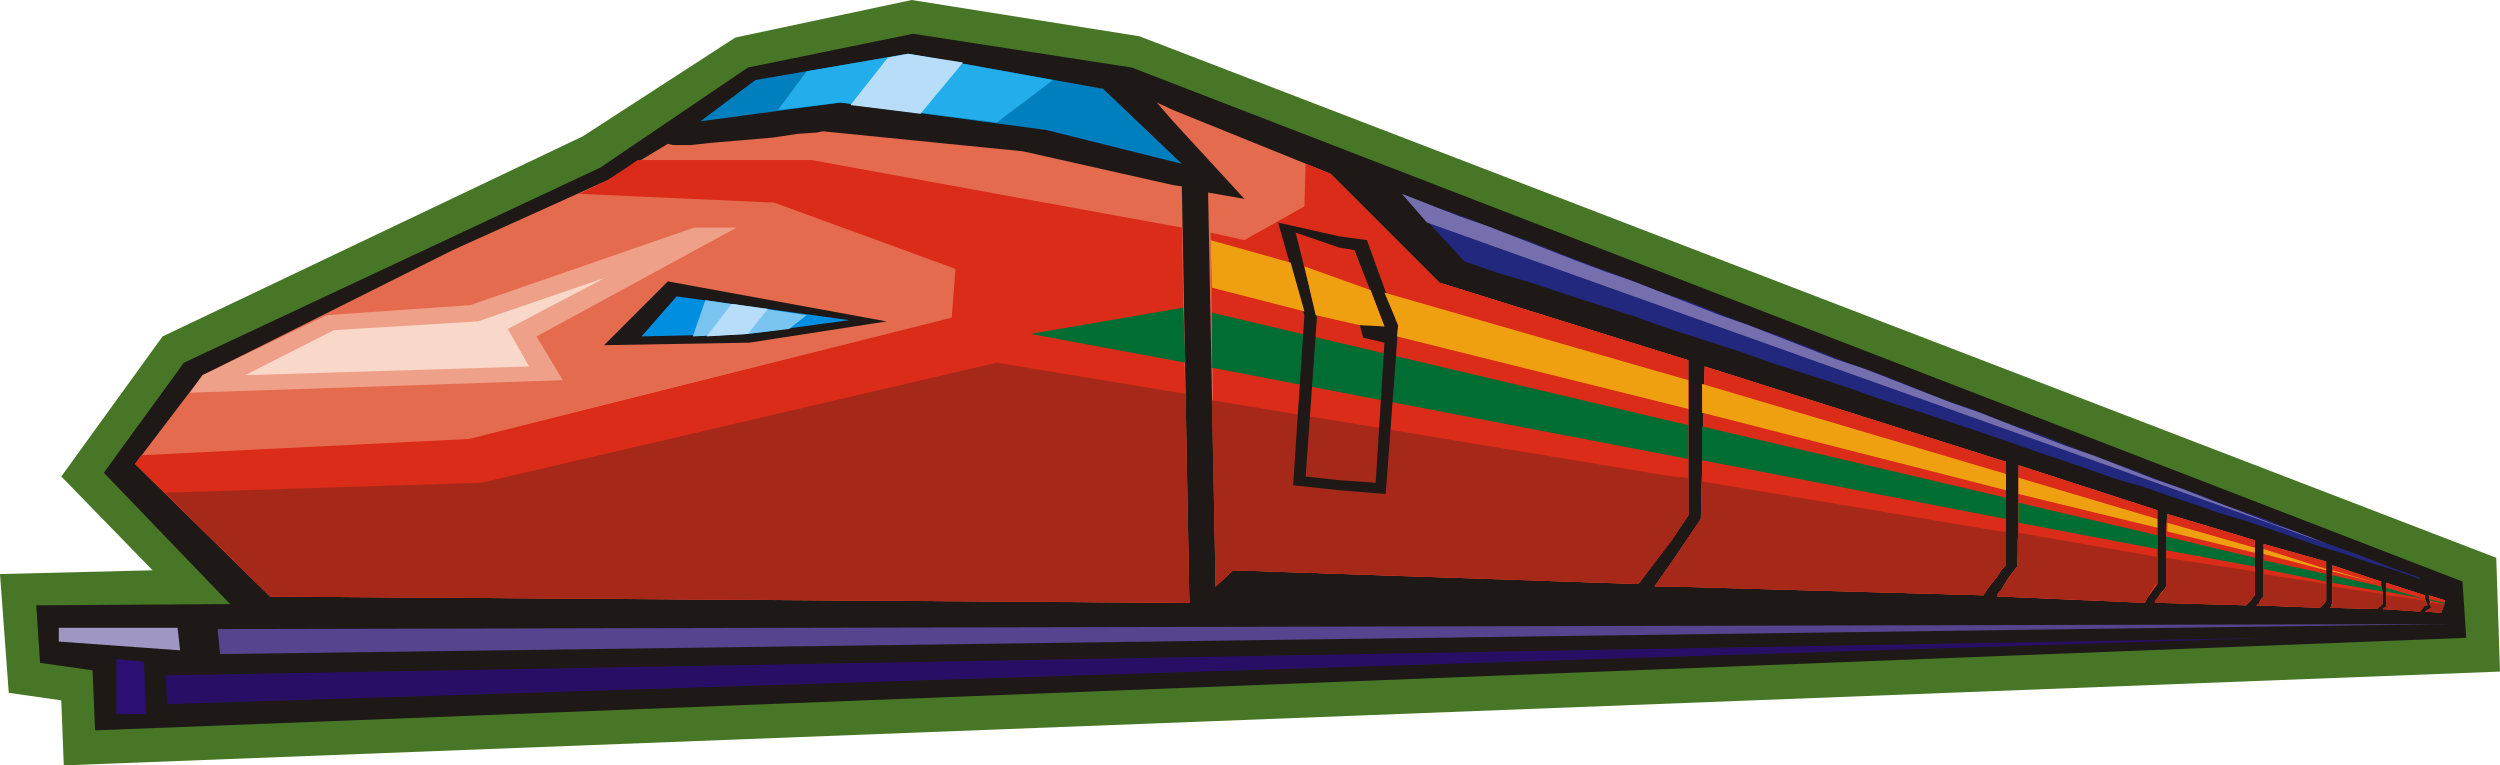 <svg xmlns="http://www.w3.org/2000/svg" fill-rule="evenodd" height="58.752" preserveAspectRatio="none" stroke-linecap="round" viewBox="0 0 1999 612" width="1.999in"><style>.pen1{stroke:none}.brush3{fill:#1e1916}.brush10{fill:#db2b19}</style><path class="pen1" style="fill:#477726" d="M1996 446 911 29 729 0 588 30l-122 79-336 160-81 112 73 75-122 3 7 95 42 6 2 52 1948-75-3-91z"/><path class="pen1 brush3" d="M1969 465 905 54 730 27 598 54l-118 80-333 156-64 88 101 105-155 1 3 46 42 6 2 48 1896-74-3-45z"/><path class="pen1" style="fill:#007fbf" d="m604 64 122-21 156 28 63 60-108-27-165-22-112 15 44-33z"/><path class="pen1" style="fill:#23adea" d="m645 57 81-14 116 21-45 34-125-16-50 6 23-31z"/><path class="pen1" style="fill:#23287f" d="M1935 462v1l-20-7-20-6-20-7-20-6-20-7-20-7-21-7-20-6-20-7-21-7-20-7-21-6-20-7-20-7-21-7-20-7-26-9-27-9-27-9-28-9-28-10-28-9-28-9-28-10-28-9-28-9-28-10-28-9-28-9-27-9-27-8-26-9-50-54 25 10 26 9 25 10 26 9 25 10 26 10 25 9 25 10 26 9 25 10 26 10 25 9 26 10 25 10 26 9 25 10 25 10 26 9 25 10 26 9 25 10 26 10 25 9 26 10 25 9 25 10 26 9 25 10 26 10 25 9 26 10 25 9z"/><path class="pen1" d="m1939 489 5-3-2-10 13 4-3 10-13-1zm0-5h2l-2-5v5zm0-5v5l-4 5-30-2 1-1h1l1-1v-19l31 10v3zm-214 3v-2l1-3 2-3 2-2 2-3v-44l1-14 70 21v44l-2 2-1 2-2 2-2 2-71-2zm0-15v-59 59zm79 17 51 2 1-1 2-2 1-1 1-2v-31l-50-14v42l-2 2-1 2-1 2-2 1zm59 2 38 1v-1l2-1 1-1 1-1v-10l-1-4v-4l-39-13v31h-1v2l-1 1zm-138-78v59l-3 4-2 3-3 4-2 4-115-5v-5l3-5 3-5 3-4 4-5 1-22v-59l111 36zm0 72-1 1-1 1h2v-2zm-125-24 1-1 1-1 1-1 1-1v-83l-4-1v88zm0-88v88l-3 5-4 5-4 5-3 5-249-7v-20l23-34 3-122 237 75zm0 104-1 1-1 1-1 2v1h3v-5zm-263-41 13-19V288l-13-4v147zm-399 51h13l-6-333-7-1v334zm399-198v147l-27 36-324-11-14 13-6-315 29 5-57-62v-9l126 51 87 87 186 58zm0 165-14 20h14v-20zM534 115l-48 29-124 56-200 100-54 71 108 106 722 5V148l-120-27-160-16-5 1-15 1-20 3-23 2-24 2-19 2h-14l-4-1zm404-27v9l-13-15 13 6z" style="fill:#e56b4f"/><path class="pen1" style="fill:#efa089" d="m261 252-99 48-10 14 298-10-21-35 160-87h-34l-179 62-115 8z"/><path class="pen1" style="fill:#f9d8c9" d="m484 222-102 35-115 7-71 36 227-7-17-30 78-41z"/><path class="pen1 brush10" d="m969 230 381 97v-23L968 192l1 38zm392 100 243 62v-13l-243-72v23zm253 65 111 27v-7l-111-20zm0-10v10-10zm119 40 70 17v-4l-70-20v7zm77 18 50 13v-1l-50-16v4zm55 14 39 10-39-11v1zm-251-75v3-3z"/><path class="pen1 brush10" d="m1939 489 5-3-2-10 13 4-3 10-13-1zm0-5h2l-2-5v5zm0-5v5l-4 5-30-2 1-1h1l1-1v-19l31 10v3zm-214 3v-2l1-3 2-3 2-2 2-3v-44l1-14 70 21v44l-2 2-1 2-2 2-2 2-71-2zm0-15v-59 59zm79 17 51 2 1-1 2-2 1-1 1-2v-31l-50-14v42l-2 2-1 2-1 2-2 1zm59 2 38 1v-1l2-1 1-1 1-1v-10l-1-4v-4l-39-13v31h-1v2l-1 1zm-138-78v59l-3 4-2 3-3 4-2 4-115-5v-5l3-5 3-5 3-4 4-5 1-22v-59l111 36zm0 72-1 1-1 1h2v-2zm-125-24 1-1 1-1 1-1 1-1v-83l-4-1v88zm0-88v88l-3 5-4 5-4 5-3 5-249-7v-20l23-34 3-122 237 75zm0 104-1 1-1 1-1 2v1h3v-5zm-263-41 13-19V288l-13-4v147zM510 128l-24 16-23 11 156 7 145 53-3 39-386 97-262 13-5 7 108 106 735 5-6-300-296-54H510zm827 156v147l-27 36-324-11-14 13-4-283 27 6 48-27 1-34 20 8 87 87 186 58zm0 165-14 20h14v-20z"/><path class="pen1" d="m1939 489 5-3-2-4 13 1-3 7-13-1zm0-5h2l-2-4v4zm0-4v4l-4 5-30-2 1-1h1l1-1v-9l31 4zm-216 2v-2l2-2 3-3 2-3 2-3v-23l71 11v19l-2 2-1 2-2 2-2 2-73-2zm0-15h2v-22h-2v22zm182 8-40-6v14h-1v2l-1 1 38 1v-1l2-1 1-1 1-1v-8zm-45-8-50-8v18l-2 2-1 2-1 2-2 1 51 2 1-1 2-2 1-1 1-2v-13zm-137-22v22l-2 4-2 3-2 4-2 4-115-5v-5l3-5 3-5 3-4 4-5v-20l1-7 109 19zm0 35v2-2zm-123-24v-1l2-1 1-1 1-1v-27h-4v31zm0-31v31l-3 5-4 5-4 5-3 5-249-7v-20l23-34 1-30 239 40zm0 47-1 1-1 1-1 2v1h3v-5zm-263-40 13-20v-30l-13-1v51zM132 394l84 83 735 5-3-167-151-25-412 96-253 8zm1205-13v51l-27 35-324-11-14 13-3-149 368 61zm0 68-14 20h14v-20z" style="fill:#a52819"/><path class="pen1" d="M1350 367v-27l-381-90v44l381 73zM946 246l-122 21 124 23-2-44zm1009 236-13-3v1l13 3v-1zm-16-3-31-9v3l31 6zm-35-10-39-9v6l40 7v-2l-1-1v-1zm-44-10-50-11v7l50 10v-6zm-57-13-71-17v11l71 13v-7zm-78-18-111-26v16l111 21v-11zm-121-30-243-57v27l243 47v-17z" style="fill:#006d33"/><path class="pen1 brush3" d="m1093 192-22-3v9l12 2 24 61-20-2 3 11 17 4-7 112-29-2v8l37 3 10-134-25-69zm-22-3-49-11 21 74-9 136 37 4v-8l-27-3 9-127-17-68 35 12v-9zm-362 68-175-32-51 51 116-2 110-17z"/><path class="pen1" style="fill:#008ee0" d="m679 256-138-19-28 32 85-2 81-11z"/><path class="pen1" style="fill:#7ac4f2" d="m564 240-10 29 44-2 33-4 14-11-81-12z"/><path class="pen1" d="m585 243-20 26 33-2 16-20-29-4zM710 46l16-3 44 7-34 41-56-7 30-38z" style="fill:#b7ddf9"/><path class="pen1" style="fill:#a096c4" d="M47 502h95l2 18-97-7v-11z"/><path class="pen1" style="fill:#56448e" d="m174 503 2 20 1783-24-1785 4z"/><path class="pen1" style="fill:#2b0f72" d="M93 527v44h24l-2-42-22-2z"/><path class="pen1" style="fill:#280f66" d="m132 540 2 23 1683-53-1685 30z"/><path class="pen1" d="m969 230 74 19-11-39-64-18 1 38zm148 39 233 58v-23l-243-70 11 26-1 9zm244 61 243 62v-13l-243-72v23zm253 65 111 27v-7l-111-33v13zm119 30 70 17v-4l-70-20v7zm77 18 50 13v-1l-50-16v4zm55 14 39 10-39-11v1zm-769-225-53-19 9 39 35 8 20 1-11-29z" style="fill:#efa011"/><path class="pen1" style="fill:#7570ad" d="m1141 178-20-23 23 9 23 9 23 8 23 9 23 9 23 9 24 9 23 8 23 9 23 9 23 9 23 8 23 9 23 9 23 9 24 8 23 9 23 9 23 9 23 8 23 9 23 9 24 9 23 8 23 9 23 9 23 8 23 9 24 9 23 9 23 8 23 9-720-257z"/></svg>
